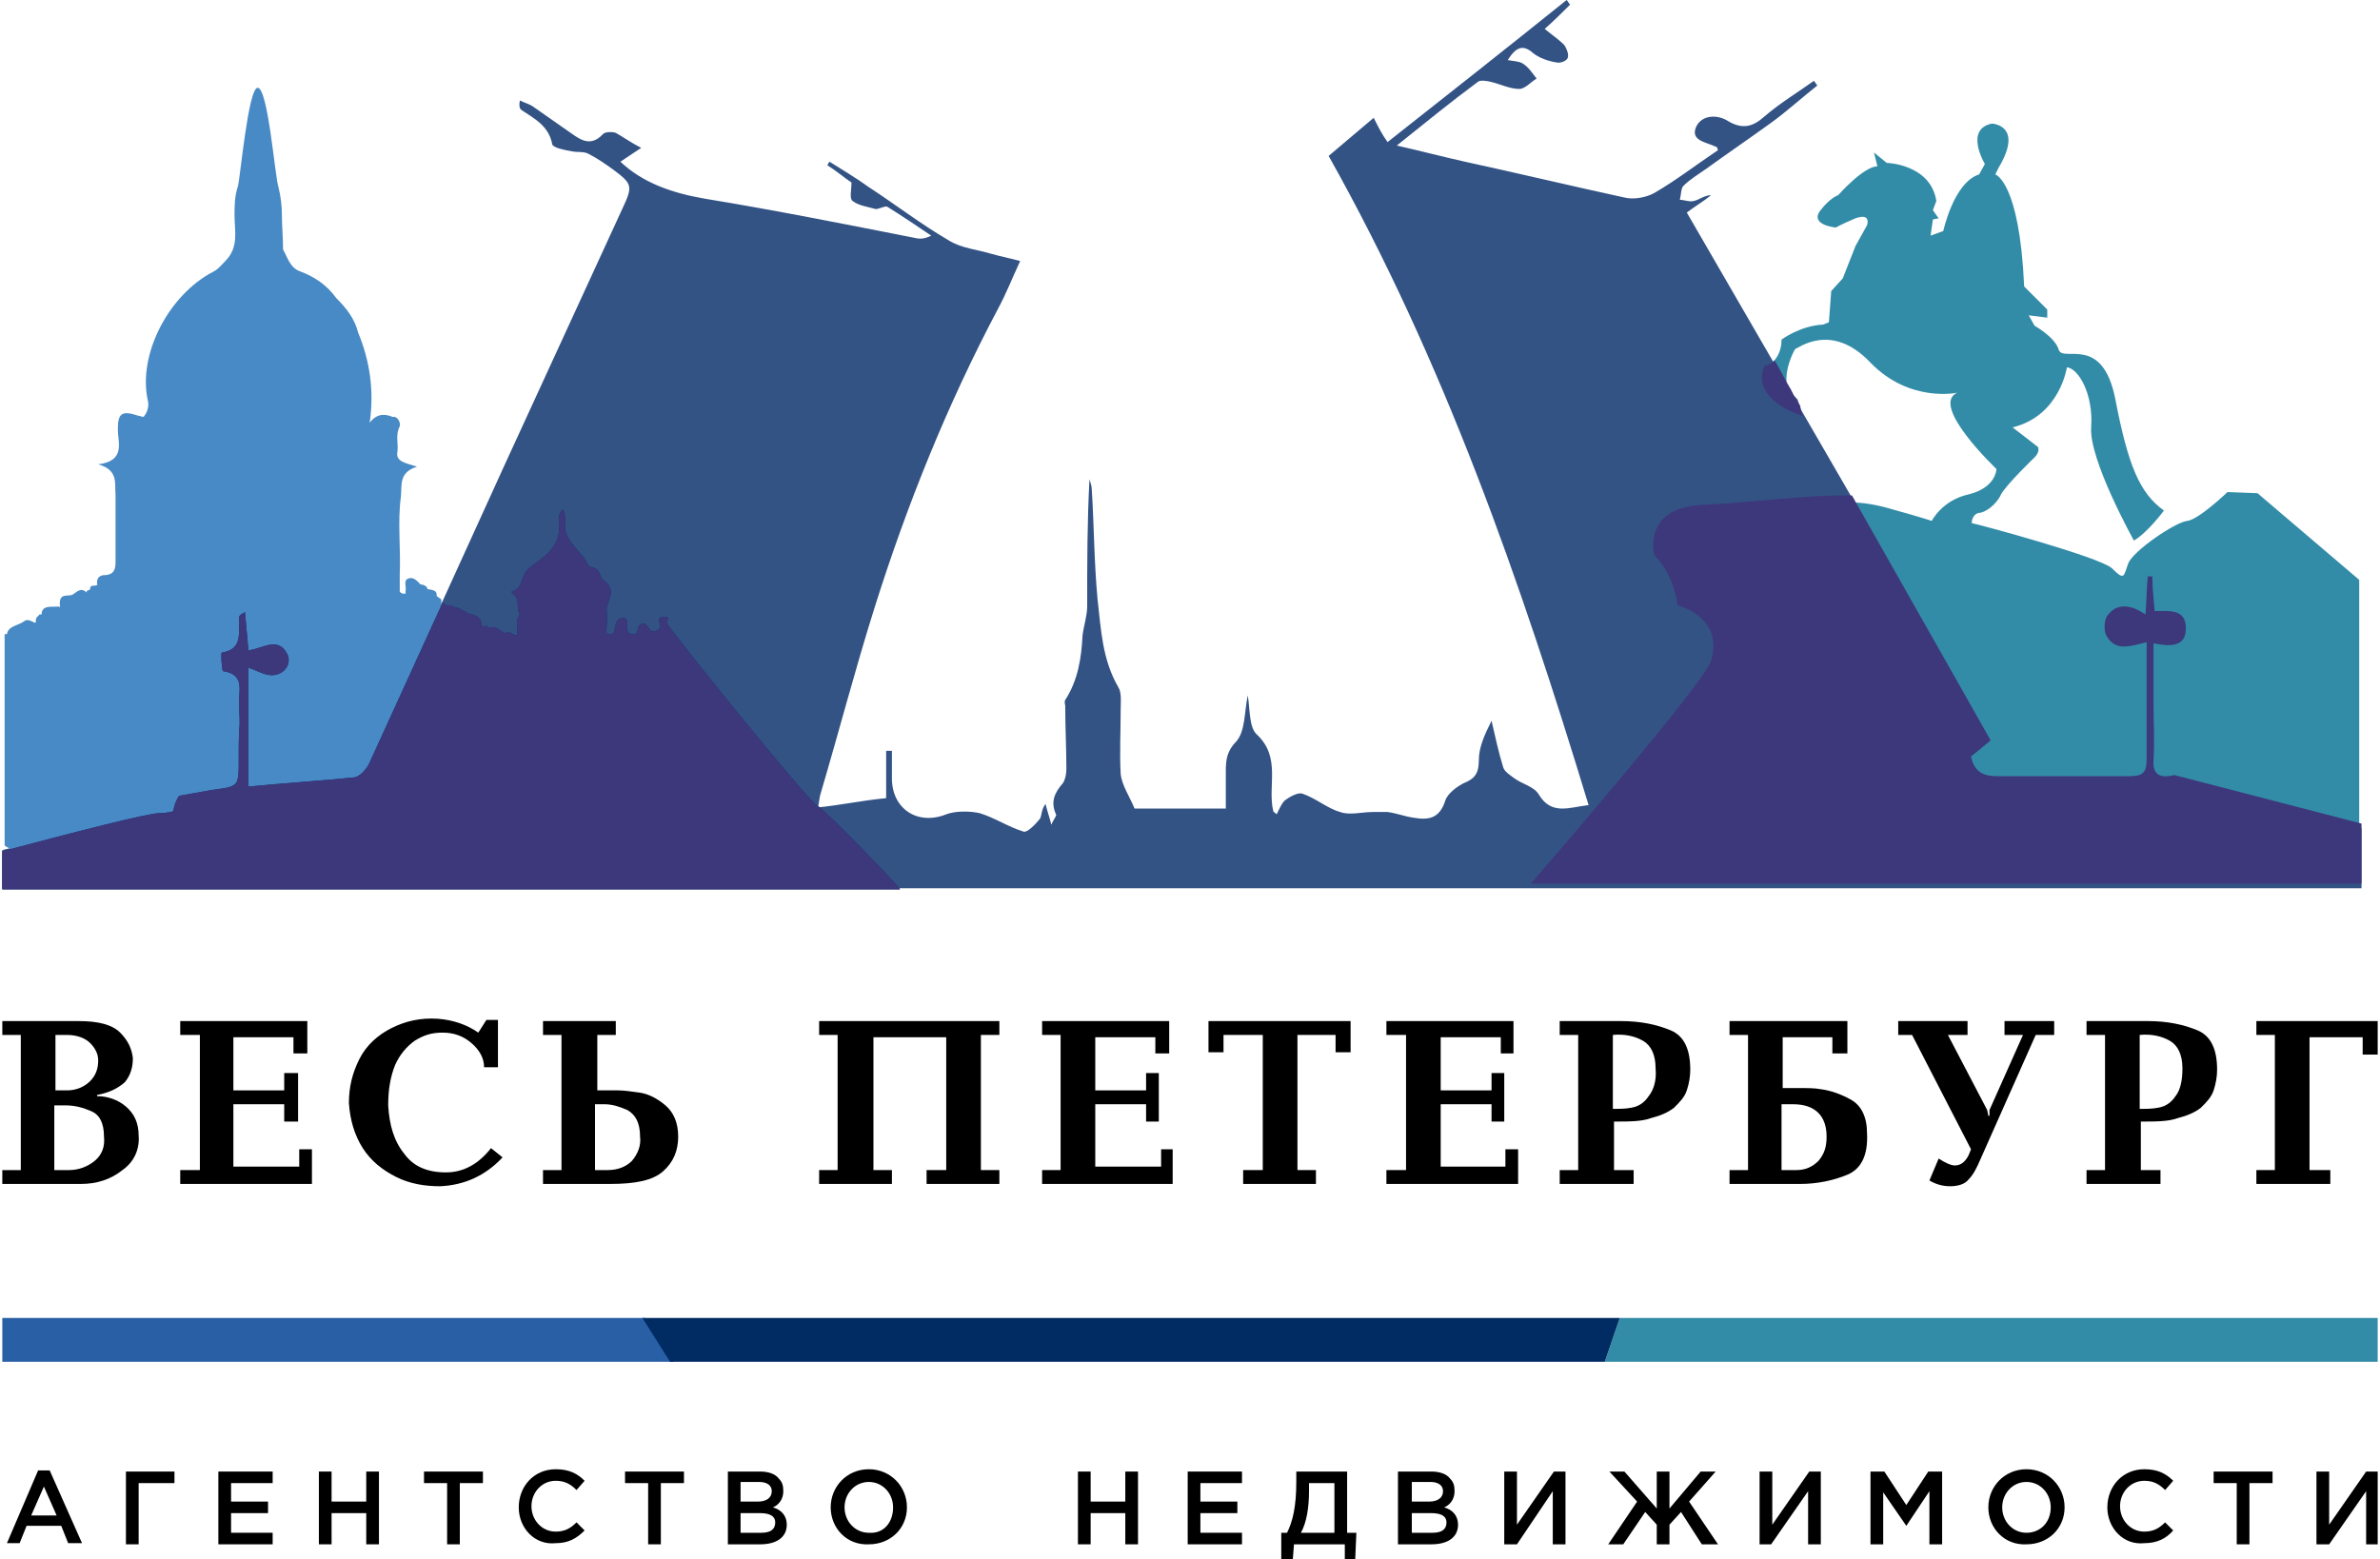<?xml version="1.0" encoding="UTF-8"?> <svg xmlns="http://www.w3.org/2000/svg" width="206" height="135" viewBox="0 0 206 135"> <g fill="none" fill-rule="evenodd"> <path fill="#000" fill-rule="nonzero" d="M4.8,101.3 L6,101.3 C6.8,101.3 7.6,101 8.2,100.5 C8.8,100 9.1,99.3 9,98.4 C9,97.2 8.6,96.5 7.9,96.2 C7.2,95.9 6.5,95.7 5.7,95.7 L4.7,95.7 L4.7,101.3 L4.8,101.3 Z M4.8,94.4 L5.8,94.4 C6.6,94.4 7.3,94.1 7.8,93.6 C8.3,93.1 8.5,92.5 8.5,91.8 C8.5,91.2 8.2,90.7 7.8,90.3 C7.4,89.9 6.7,89.6 5.8,89.6 L4.8,89.6 L4.8,94.4 Z M8.4,94.8 L8.4,94.9 C9.3,94.9 10.2,95.2 10.9,95.8 C11.6,96.4 12,97.2 12,98.3 C12.1,99.5 11.6,100.6 10.6,101.3 C9.6,102.1 8.4,102.5 7,102.5 L0.2,102.5 L0.2,101.3 L1.8,101.3 L1.8,89.6 L0.2,89.6 L0.2,88.4 L6.8,88.4 C8.5,88.4 9.7,88.7 10.4,89.4 C11.1,90.1 11.4,90.8 11.5,91.6 C11.5,92.4 11.3,93.1 10.8,93.7 C10.1,94.3 9.4,94.6 8.4,94.8 Z"></path> <polygon fill="#000" fill-rule="nonzero" points="20.2 89.8 20.2 94.4 24.6 94.4 24.6 92.9 25.8 92.9 25.8 97.1 24.6 97.1 24.6 95.6 20.2 95.6 20.2 101 25.9 101 25.9 99.5 27 99.5 27 102.5 15.6 102.5 15.6 101.3 17.3 101.3 17.3 89.6 15.6 89.6 15.6 88.4 26.6 88.4 26.6 91.2 25.4 91.2 25.4 89.8"></polygon> <path fill="#000" fill-rule="nonzero" d="M43.1 88.4L43.1 92.4 41.9 92.4C41.9 91.6 41.5 90.9 40.8 90.3 40.1 89.7 39.3 89.4 38.3 89.4 37.4 89.4 36.7 89.6 35.9 90.1 35.2 90.6 34.6 91.3 34.2 92.2 33.8 93.2 33.6 94.3 33.6 95.7 33.7 97.4 34.1 98.8 35 99.9 35.8 101 37 101.5 38.6 101.5 40.1 101.5 41.4 100.8 42.5 99.4L43.5 100.2C42 101.8 40.2 102.6 38.1 102.7 36.8 102.7 35.5 102.5 34.3 101.9 33.1 101.3 32.1 100.5 31.4 99.4 30.7 98.3 30.3 97 30.2 95.5 30.2 94.1 30.5 92.9 31.1 91.7 31.7 90.5 32.7 89.6 33.9 89 35.1 88.4 36.4 88.1 37.9 88.2 39.2 88.3 40.4 88.7 41.4 89.4L42.1 88.3 43.1 88.3 43.1 88.4zM51.6 101.3L52.6 101.3C53.5 101.3 54.2 101 54.7 100.5 55.2 99.9 55.5 99.2 55.4 98.4 55.4 97.2 55 96.5 54.3 96.1 53.6 95.8 53 95.6 52.3 95.6L51.5 95.6 51.5 101.3 51.6 101.3zM48.6 101.3L48.6 89.6 47 89.6 47 88.4 53.3 88.4 53.3 89.6 51.7 89.6 51.7 94.4 53.5 94.4C54 94.4 54.7 94.5 55.4 94.6 56.1 94.7 56.9 95.1 57.6 95.7 58.3 96.3 58.7 97.2 58.7 98.4 58.7 99.6 58.3 100.6 57.4 101.4 56.5 102.2 55 102.5 52.8 102.5L47 102.5 47 101.3 48.6 101.3 48.6 101.3z"></path> <polygon fill="#000" fill-rule="nonzero" points="75.6 89.8 75.6 101.3 77.2 101.3 77.2 102.5 75.6 102.5 72.5 102.5 70.9 102.5 70.9 101.3 72.5 101.3 72.5 89.6 70.9 89.6 70.9 88.4 72.5 88.4 75.6 88.4 81.8 88.4 84.9 88.4 86.5 88.4 86.5 89.6 84.9 89.6 84.9 101.3 86.5 101.3 86.5 102.5 84.9 102.5 81.8 102.5 80.2 102.5 80.2 101.3 81.9 101.3 81.9 89.8"></polygon> <polygon fill="#000" fill-rule="nonzero" points="94.8 89.8 94.8 94.4 99.2 94.4 99.2 92.9 100.3 92.9 100.3 97.1 99.2 97.1 99.2 95.6 94.8 95.6 94.8 101 100.5 101 100.5 99.5 101.5 99.5 101.5 102.5 90.2 102.5 90.2 101.3 91.8 101.3 91.8 89.6 90.2 89.6 90.2 88.4 101.2 88.4 101.2 91.2 100 91.2 100 89.8"></polygon> <polygon fill="#000" fill-rule="nonzero" points="110.8 102.5 109.3 102.5 107.6 102.5 107.6 101.3 109.3 101.3 109.3 89.6 105.9 89.6 105.9 91.1 104.6 91.1 104.6 88.4 116.9 88.4 116.9 91.1 115.6 91.1 115.6 89.6 112.3 89.6 112.3 101.3 113.9 101.3 113.9 102.5 112.2 102.5"></polygon> <polygon fill="#000" fill-rule="nonzero" points="124.7 89.8 124.7 94.4 129.1 94.4 129.1 92.9 130.2 92.9 130.2 97.1 129.1 97.1 129.1 95.6 124.7 95.6 124.7 101 130.3 101 130.3 99.5 131.4 99.5 131.4 102.5 120 102.5 120 101.3 121.7 101.3 121.7 89.6 120 89.6 120 88.4 131 88.4 131 91.2 129.9 91.2 129.9 89.8"></polygon> <path fill="#000" fill-rule="nonzero" d="M139.7 96C140.2 96 140.7 96 141.2 95.9 141.8 95.8 142.3 95.5 142.7 94.9 143.1 94.4 143.4 93.6 143.3 92.5 143.3 91.3 142.9 90.5 142.2 90.1 141.5 89.7 140.6 89.5 139.6 89.6L139.6 96 139.7 96zM139.7 97.1L139.7 101.3 141.4 101.3 141.4 102.5 139.7 102.5 136.7 102.5 135 102.5 135 101.3 136.6 101.3 136.6 89.6 135 89.6 135 88.4 136.6 88.4 140.3 88.4C142 88.4 143.4 88.7 144.6 89.2 145.8 89.7 146.3 90.9 146.3 92.6 146.3 93.2 146.2 93.8 146 94.4 145.8 95 145.4 95.4 144.9 95.9 144.4 96.3 143.7 96.6 142.9 96.8 142.1 97.1 141 97.1 139.7 97.1zM154.3 101.3L155.5 101.3C156.3 101.3 156.9 101 157.4 100.5 157.9 99.9 158.1 99.3 158.1 98.4 158.1 96.6 157.1 95.6 155.2 95.6L154.2 95.6 154.2 101.3 154.3 101.3zM159.9 88.4L159.9 91.2 158.6 91.2 158.6 89.8 154.3 89.8 154.3 94.2 155.7 94.2C156.5 94.2 157.1 94.2 157.6 94.3 158.4 94.4 159.3 94.7 160.2 95.2 161.1 95.7 161.6 96.7 161.6 98.1 161.7 100 161.1 101.2 159.9 101.7 158.7 102.2 157.3 102.5 155.8 102.5L149.7 102.5 149.7 101.3 151.3 101.3 151.3 89.6 149.7 89.6 149.7 88.4 159.9 88.4 159.9 88.4zM172.2 96.1L175.1 89.6 173.5 89.6 173.5 88.4 177.8 88.4 177.8 89.6 176.2 89.6 171.4 100.4C171.1 101.1 170.8 101.7 170.4 102.1 170.1 102.5 169.5 102.7 168.8 102.7 168.1 102.7 167.5 102.5 167 102.2L167.8 100.3C168.4 100.7 168.9 100.9 169.2 100.9 169.7 100.9 170.1 100.6 170.4 100L170.6 99.5 165.5 89.6 164.3 89.6 164.3 88.4 170.3 88.4 170.3 89.6 168.6 89.6 172 96.1 172.1 96.6 172.2 96.6 172.2 96.1zM185.3 96C185.8 96 186.3 96 186.8 95.9 187.4 95.8 187.9 95.5 188.3 94.9 188.7 94.4 188.9 93.6 188.9 92.5 188.9 91.3 188.5 90.5 187.8 90.1 187.1 89.7 186.2 89.5 185.2 89.6L185.2 96 185.3 96zM185.3 97.1L185.3 101.3 187 101.3 187 102.5 185.3 102.5 182.2 102.5 180.6 102.5 180.6 101.3 182.2 101.3 182.2 89.6 180.6 89.6 180.6 88.4 182.2 88.4 185.9 88.4C187.6 88.4 189 88.7 190.2 89.2 191.4 89.7 191.9 90.9 191.9 92.6 191.9 93.2 191.8 93.8 191.6 94.4 191.4 95 191 95.4 190.5 95.9 190 96.3 189.3 96.6 188.5 96.8 187.7 97.1 186.6 97.1 185.3 97.1z"></path> <polygon fill="#000" fill-rule="nonzero" points="199.9 89.8 199.9 101.3 201.7 101.3 201.7 102.5 195.3 102.5 195.3 101.3 196.9 101.3 196.9 89.6 195.3 89.6 195.3 88.4 205.8 88.4 205.8 91.3 204.5 91.3 204.5 89.8"></polygon> <path fill="#000" fill-rule="nonzero" d="M4.9,131.2 L3.8,128.7 L2.7,131.2 L4.9,131.2 Z M3.3,127.3 L4.3,127.3 L7.1,133.6 L5.9,133.6 L5.3,132.1 L2.3,132.1 L1.7,133.6 L0.6,133.6 L3.3,127.3 Z"></path> <polygon fill="#000" fill-rule="nonzero" points="10.9 127.4 15.1 127.4 15.1 128.4 12 128.4 12 133.7 10.9 133.7"></polygon> <polygon fill="#000" fill-rule="nonzero" points="18.9 127.4 23.6 127.4 23.6 128.4 20 128.4 20 130 23.2 130 23.2 131 20 131 20 132.7 23.6 132.7 23.6 133.7 18.9 133.7"></polygon> <polygon fill="#000" fill-rule="nonzero" points="27.6 127.4 28.7 127.4 28.7 130 31.7 130 31.7 127.4 32.8 127.4 32.8 133.7 31.7 133.7 31.7 131 28.7 131 28.7 133.7 27.6 133.7"></polygon> <polygon fill="#000" fill-rule="nonzero" points="38.7 128.4 36.7 128.4 36.7 127.4 41.8 127.4 41.8 128.4 39.8 128.4 39.8 133.7 38.7 133.7"></polygon> <path fill="#000" fill-rule="nonzero" d="M44.9,130.5 C44.9,128.7 46.2,127.2 48.1,127.2 C49.3,127.2 50,127.6 50.6,128.2 L49.9,129 C49.4,128.5 48.9,128.2 48.1,128.2 C46.9,128.2 46,129.2 46,130.4 C46,131.6 46.9,132.6 48.1,132.6 C48.9,132.6 49.4,132.3 49.9,131.8 L50.6,132.5 C49.9,133.2 49.2,133.6 48.1,133.6 C46.3,133.8 44.9,132.3 44.9,130.5 Z"></path> <polygon fill="#000" fill-rule="nonzero" points="56.1 128.4 54.1 128.4 54.1 127.4 59.2 127.4 59.2 128.4 57.2 128.4 57.2 133.7 56.1 133.7"></polygon> <path fill="#000" fill-rule="nonzero" d="M65.9 132.7C66.7 132.7 67.1 132.4 67.1 131.8 67.1 131.3 66.7 131 65.8 131L64.1 131 64.1 132.7 65.9 132.7 65.9 132.7zM65.6 130C66.3 130 66.8 129.7 66.8 129.1 66.8 128.6 66.4 128.3 65.7 128.3L64.1 128.3 64.1 130 65.6 130 65.6 130zM63 127.4L65.8 127.4C66.5 127.4 67.1 127.6 67.4 128 67.7 128.3 67.8 128.6 67.8 129.1 67.8 129.8 67.4 130.3 66.9 130.5 67.6 130.7 68.1 131.2 68.1 132 68.1 133.1 67.2 133.7 65.8 133.7L63 133.7 63 127.4zM77.3 130.5C77.3 129.3 76.4 128.3 75.2 128.3 74 128.3 73.1 129.3 73.1 130.5 73.1 131.7 74 132.7 75.2 132.7 76.5 132.8 77.3 131.8 77.3 130.5zM71.9 130.5C71.9 128.7 73.3 127.2 75.2 127.2 77.1 127.2 78.5 128.7 78.5 130.5 78.5 132.3 77.1 133.7 75.2 133.7 73.3 133.8 71.9 132.3 71.9 130.5z"></path> <polygon fill="#000" fill-rule="nonzero" points="93.3 127.4 94.4 127.4 94.4 130 97.4 130 97.4 127.4 98.5 127.4 98.5 133.7 97.4 133.7 97.4 131 94.4 131 94.4 133.7 93.3 133.7"></polygon> <polygon fill="#000" fill-rule="nonzero" points="102.8 127.4 107.5 127.4 107.5 128.4 103.9 128.4 103.9 130 107.1 130 107.1 131 103.9 131 103.9 132.7 107.5 132.7 107.5 133.7 102.8 133.7"></polygon> <path fill="#000" fill-rule="nonzero" d="M115.5 132.7L115.5 128.4 113.3 128.4 113.3 129.1C113.3 130.5 113.1 131.8 112.6 132.7L115.5 132.7 115.5 132.7zM110.8 132.7L111.4 132.7C111.9 131.7 112.2 130.4 112.2 128.3L112.2 127.4 116.6 127.4 116.6 132.7 117.4 132.7 117.3 135 116.4 135 116.4 133.7 112 133.7 111.9 135 110.9 135 110.9 132.7 110.8 132.7zM124 132.7C124.8 132.7 125.2 132.4 125.2 131.8 125.2 131.3 124.8 131 123.9 131L122.2 131 122.2 132.7 124 132.7 124 132.7zM123.7 130C124.4 130 124.9 129.7 124.9 129.1 124.9 128.6 124.5 128.3 123.8 128.3L122.2 128.3 122.2 130 123.7 130 123.7 130zM121.1 127.4L123.9 127.4C124.6 127.4 125.2 127.6 125.5 128 125.8 128.3 125.9 128.6 125.9 129.1 125.9 129.8 125.5 130.3 125 130.5 125.7 130.7 126.2 131.2 126.2 132 126.2 133.1 125.3 133.7 123.9 133.7L121 133.7 121 127.4 121.1 127.4z"></path> <polygon fill="#000" fill-rule="nonzero" points="130.2 127.4 131.3 127.4 131.3 132 134.5 127.4 135.5 127.4 135.5 133.7 134.4 133.7 134.4 129.1 131.3 133.7 130.2 133.7"></polygon> <polygon fill="#000" fill-rule="nonzero" points="143.4 133.7 143.4 132 142.4 130.9 140.5 133.7 139.2 133.7 141.7 130 139.3 127.4 140.6 127.4 143.4 130.6 143.4 127.4 144.5 127.4 144.5 130.6 147.2 127.4 148.5 127.4 146.2 130 148.7 133.7 147.3 133.7 145.5 130.9 144.5 132 144.5 133.7"></polygon> <polygon fill="#000" fill-rule="nonzero" points="152.3 127.4 153.4 127.4 153.4 132 156.6 127.4 157.6 127.4 157.6 133.7 156.5 133.7 156.5 129.1 153.3 133.7 152.3 133.7"></polygon> <polygon fill="#000" fill-rule="nonzero" points="161.9 127.4 163.1 127.4 165 130.3 166.9 127.4 168.1 127.4 168.1 133.7 167 133.7 167 129.1 165 132.1 165 132.1 163 129.2 163 133.7 161.9 133.7"></polygon> <path fill="#000" fill-rule="nonzero" d="M177.5 130.5C177.5 129.3 176.6 128.3 175.4 128.3 174.2 128.3 173.3 129.3 173.3 130.5 173.3 131.7 174.2 132.7 175.4 132.7 176.6 132.7 177.5 131.8 177.5 130.5zM172.1 130.5C172.1 128.7 173.5 127.2 175.4 127.2 177.3 127.2 178.7 128.7 178.7 130.5 178.7 132.3 177.3 133.7 175.4 133.7 173.5 133.8 172.1 132.3 172.1 130.5zM182.4 130.5C182.4 128.7 183.7 127.2 185.6 127.2 186.8 127.2 187.5 127.6 188.1 128.2L187.4 129C186.9 128.5 186.4 128.2 185.6 128.2 184.4 128.2 183.5 129.2 183.5 130.4 183.5 131.6 184.4 132.6 185.6 132.6 186.4 132.6 186.9 132.3 187.4 131.8L188.1 132.5C187.5 133.2 186.7 133.6 185.6 133.6 183.8 133.8 182.4 132.3 182.4 130.5z"></path> <polygon fill="#000" fill-rule="nonzero" points="193.6 128.4 191.6 128.4 191.6 127.4 196.7 127.4 196.7 128.4 194.7 128.4 194.7 133.7 193.6 133.7"></polygon> <polygon fill="#000" fill-rule="nonzero" points="200.5 127.4 201.6 127.4 201.6 132 204.8 127.4 205.8 127.4 205.8 133.7 204.8 133.7 204.8 129.1 201.6 133.7 200.5 133.7"></polygon> <polygon fill="#295FA5" fill-rule="nonzero" points="55.8 114.1 .2 114.1 .2 117.9 58.3 117.9"></polygon> <polygon fill="#338CA7" fill-rule="nonzero" points="138.9 117.9 205.8 117.9 205.8 114.1 140.2 114.1"></polygon> <polygon fill="#002C63" fill-rule="nonzero" points="140.2 114.1 55.6 114.1 58 117.9 138.9 117.9"></polygon> <path d="M0.2,73.5 L0.2,77.3"></path> <path fill="#022C66" fill-rule="nonzero" d="M154.9,33.6 C155,33.9 155.1,34.1 155.3,34.3 C155.2,34.1 155,33.8 154.9,33.6 Z"></path> <path fill="#335385" fill-rule="nonzero" d="M160.3,43.1 L160.3,43.1 L172.3,64.3 C171.7,64.8 171.2,65.2 170.6,65.7 C170.8,67 171.6,67.4 172.9,67.4 C176.7,67.3 180.4,67.3 184.2,67.4 C185.3,67.4 185.8,67.1 185.8,65.9 C185.7,62.6 185.8,59.3 185.8,55.8 C184.4,56.1 183.1,56.7 182.3,55.2 C182.1,54.7 182.1,53.9 182.4,53.5 C183.2,52.4 184.4,52.4 185.7,53.4 C185.8,52.1 185.8,51.1 185.9,50.1 C186,50.1 186.2,50.1 186.3,50.1 C186.4,51.1 186.5,52.1 186.5,53.1 C187.7,53.1 189.2,52.8 189.2,54.6 C189.2,56.2 187.9,56.2 186.4,55.9 C186.4,57.8 186.4,59.5 186.4,61.3 C186.4,62.9 186.5,64.4 186.4,66 C186.3,67.2 187,67.5 188.2,67.5 L204.4,71.7 L204.4,76.9 L132.5,76.9 L132.5,76.9 L132.5,76.9 L77.9,76.9 L77.9,76.9 L0.2,76.9 L0.2,73.6 C6.6,71.9 12.8,70.3 13.8,70.3 C14.2,70.3 15,70.2 15,70.1 C15.1,69.5 15.2,69.1 15.5,68.8 L18.3,68.3 C21.3,67.9 20.5,68.1 20.7,63.1 C20.7,62.4 20.7,61.7 20.7,61 C20.6,59.9 21.2,58.3 19.3,58 C19.2,58 19.2,56.5 19.2,56.4 C21.1,56 20.6,54.5 20.7,53.4 C20.7,53.3 20.8,53.1 21.2,52.9 C21.3,53.9 21.4,55 21.5,56.2 C22.7,56.1 24.1,54.9 24.9,56.6 C25.3,57.6 24.3,58.6 23.1,58.3 C22.6,58.2 22.1,57.9 21.5,57.7 L21.5,68 C24.6,67.7 27.6,67.5 30.7,67.2 C31.2,67.2 31.7,66.5 32,65.9 C35.9,57.3 39.8,48.8 43.7,40.2 C47.1,32.8 50.5,25.4 53.9,18 C54.8,16.1 54.7,15.9 53.1,14.7 C52.4,14.2 51.7,13.7 50.9,13.3 C50.5,13.1 50,13.2 49.5,13.1 C48.9,13 47.9,12.8 47.8,12.5 C47.5,10.9 46.3,10.3 45.1,9.5 C45,9.4 44.9,9.2 45,8.7 C45.4,8.9 45.8,9 46.1,9.2 C47.1,9.9 48.1,10.6 49.1,11.3 C50,11.9 51,12.9 52.2,11.6 C52.4,11.4 53,11.4 53.3,11.5 C54,11.9 54.7,12.4 55.5,12.8 L53.7,14 C55.6,15.8 58.1,16.7 61,17.2 C67.1,18.2 73.1,19.4 79.2,20.6 C79.6,20.7 80,20.7 80.6,20.4 C79.4,19.6 78.1,18.7 76.8,17.9 C76.6,17.8 76.1,18.1 75.8,18.1 C75.1,17.9 74.3,17.8 73.8,17.4 C73.5,17.2 73.7,16.5 73.7,15.8 C73.1,15.4 72.4,14.8 71.6,14.3 C71.7,14.2 71.7,14.1 71.8,14 C72.9,14.7 74.1,15.4 75.2,16.2 C77.5,17.7 79.7,19.4 82.1,20.8 C83.2,21.5 84.6,21.6 85.9,22 C86.6,22.2 87.2,22.3 88.3,22.6 C87.6,24.1 87.1,25.4 86.4,26.7 C82,35 78.5,43.7 75.7,52.6 C74,58 72.6,63.4 71,68.8 C70.9,69.2 70.9,69.5 70.8,69.9 C72.8,69.7 74.6,69.3 76.7,69.1 C76.7,67.9 76.7,66.5 76.7,65 L77.2,65 C77.2,66.5 77.2,66.6 77.2,67.4 C77.2,70 79.4,71.5 81.9,70.5 C82.7,70.2 83.9,70.2 84.8,70.4 C86.1,70.8 87.3,71.6 88.6,72 C88.9,72.1 89.6,71.4 90,70.9 C90.2,70.6 90.1,70.1 90.5,69.6 C90.6,70.1 90.8,70.6 91,71.4 C91.2,70.9 91.5,70.6 91.4,70.5 C90.9,69.4 91.3,68.6 92,67.8 C92.2,67.5 92.3,67 92.3,66.6 C92.3,64.8 92.2,62.9 92.2,61.1 C92.2,61 92.1,60.8 92.2,60.6 C93.3,58.9 93.6,57 93.7,55 C93.8,54.2 94.1,53.3 94.1,52.5 C94.1,48.8 94.1,45.2 94.3,41.5 C94.4,41.8 94.5,42.1 94.5,42.4 C94.7,45.6 94.7,48.7 95,51.9 C95.3,54.5 95.4,57.1 96.8,59.5 C97.1,60 97,60.8 97,61.4 C97,63.3 96.9,65.2 97,67 C97.1,68 97.8,69 98.2,70 L106.1,70 C106.1,68.8 106.1,67.7 106.1,66.7 C106.1,65.8 106.2,65 107,64.2 C107.8,63.3 107.7,61.6 108,60.2 C108.2,61.4 108.1,63 108.8,63.6 C110.9,65.6 109.7,68 110.2,70.2 C110.2,70.3 110.3,70.3 110.5,70.5 C110.7,70.1 110.9,69.6 111.2,69.3 C111.6,69 112.3,68.6 112.7,68.7 C113.9,69.1 114.9,70 116,70.3 C116.8,70.6 117.9,70.3 118.8,70.3 C119.2,70.3 119.7,70.3 120.1,70.3 C120.9,70.4 121.6,70.7 122.4,70.8 C123.6,71 124.6,70.9 125.1,69.3 C125.3,68.7 126.1,68.1 126.7,67.8 C127.7,67.4 128,66.9 128,65.8 C128,64.7 128.5,63.6 129.1,62.4 C129.4,63.7 129.7,65.1 130.1,66.4 C130.2,66.8 130.7,67.1 131.1,67.4 C131.8,67.9 132.8,68.1 133.2,68.8 C134.3,70.6 135.8,69.9 137.5,69.7 C131.6,50.3 125,31.3 115,13.5 C116.3,12.4 117.6,11.3 118.9,10.2 C119.3,11 119.6,11.6 120.1,12.3 C125.3,8.2 130.5,4.1 135.6,0 C135.7,0.1 135.8,0.3 135.9,0.4 C135.2,1.1 134.5,1.8 133.7,2.5 C134.3,3 134.9,3.4 135.4,3.9 C135.6,4.2 135.8,4.7 135.7,5 C135.6,5.3 135,5.5 134.7,5.4 C134,5.3 133.2,5 132.7,4.6 C131.8,3.8 131.2,4.1 130.5,5.2 C131,5.3 131.5,5.3 131.8,5.5 C132.3,5.8 132.6,6.3 133,6.8 C132.5,7.1 132,7.7 131.5,7.7 C130.7,7.7 129.9,7.3 129.1,7.1 C128.7,7 128.1,6.9 127.9,7.1 C125.6,8.8 123.4,10.6 120.9,12.6 C123.1,13.1 125,13.6 126.8,14 C131.4,15 136,16.1 140.6,17.1 C141.4,17.3 142.5,17.1 143.2,16.7 C145.1,15.6 146.9,14.2 148.7,13 C148.6,12.7 148.6,12.7 148.5,12.7 C147.7,12.3 146.3,12.2 146.8,11 C147.3,9.9 148.7,9.9 149.6,10.5 C150.8,11.2 151.7,11 152.7,10.1 C154.1,8.9 155.6,8 157,7 C157.1,7.1 157.2,7.3 157.3,7.4 C155.9,8.5 154.6,9.7 153.2,10.7 C151.4,12 149.5,13.3 147.7,14.6 C147,15.1 146.3,15.5 145.7,16.1 C145.5,16.3 145.5,16.9 145.4,17.3 C145.8,17.3 146.2,17.5 146.6,17.4 C147.1,17.3 147.5,16.9 148.1,16.9 C147.5,17.4 146.8,17.8 146,18.4 L160.3,43.1 Z"></path> <path fill="#338CA7" fill-rule="nonzero" d="M195.4,42.7 L192.8,42.6 C192.8,42.6 190.3,45 189.3,45.1 C188.3,45.2 184.6,47.7 184.2,48.8 C183.8,49.9 183.9,50.3 182.8,49.2 C181.7,48.2 170.9,45.3 170.7,45.3 C170.6,45.3 170.7,44.5 171.3,44.4 C171.8,44.4 172.8,43.7 173.2,42.8 C173.7,41.9 176.1,39.6 176.1,39.6 C176.6,39.1 176.4,38.7 176.4,38.7 L174.2,37 C178.3,36 178.9,31.8 178.9,31.8 C179.9,31.9 181.2,34.1 181,37 C180.8,39.8 184.7,46.8 184.7,46.8 C185.9,46.1 187.3,44.2 187.3,44.2 C185.2,42.7 184.2,40.3 183.1,34.6 C182,28.9 178.6,31.4 178.2,30.3 C177.9,29.2 176.1,28.2 176.1,28.2 L175.6,27.3 L177.2,27.5 L177.2,26.8 L175.2,24.8 C174.8,15.7 172.7,15.1 172.7,15.1 L173,14.5 C175.2,10.8 172.4,10.7 172.4,10.7 C170,11.2 171.8,14.2 171.8,14.2 L171.3,15.1 C169.1,15.8 168.2,20 168.2,20 L167.1,20.4 L167.3,19 L167.8,18.9 L167.3,18.2 L167.6,17.4 C167.1,14.2 163.3,14.1 163.3,14.1 L162.2,13.2 L162.5,14.4 C161.3,14.4 159.1,16.9 159.1,16.9 C159.1,16.9 158.4,17.1 157.5,18.3 C156.7,19.5 158.9,19.7 158.9,19.7 C158.9,19.7 159.2,19.5 160.6,18.9 C162,18.4 161.6,19.5 161.6,19.5 L160.6,21.3 L159.5,24.1 L158.5,25.2 L158.3,27.9 L157.8,28.1 C155.8,28.2 154.2,29.4 154.2,29.4 C154.2,30.4 153.8,31 153.4,31.4 C153.9,32.2 154.3,33.1 154.8,33.9 C154.2,32.3 155.3,30.3 155.4,30.2 C155.6,30.2 158.5,27.8 161.9,31.4 C165.3,34.9 169.4,34 169.4,34 C167,35.1 172.8,40.6 172.8,40.6 C172.8,40.6 172.8,42.2 170.4,42.8 C168.1,43.3 167.2,45.1 167.2,45.1 C167.2,45.1 166.7,44.9 163.1,43.9 C162.3,43.7 161.3,43.5 160.2,43.5 C164.2,88.8 164.2,68.6 204.2,71.9 L204.2,50.2 L195.4,42.7 Z"></path> <path fill="#1E717F" fill-rule="nonzero" d="M155.3,34.3 C155.4,34.5 155.6,34.8 155.7,35 L155.6,34.6 C155.5,34.5 155.4,34.4 155.3,34.3 Z"></path> <path fill="#3D387C" fill-rule="nonzero" d="M156 36L155.8 35.1C155.7 34.9 155.5 34.6 155.4 34.4 155.2 34.2 155.1 33.9 155 33.7 154.5 32.9 154.1 32 153.6 31.2 153.2 31.6 152.7 31.7 152.7 31.7 151.5 34.7 156 36 156 36zM186.4 65.8C186.5 64.3 186.4 62.7 186.4 61.1 186.4 59.4 186.4 57.6 186.4 55.7 187.9 56 189.2 56 189.2 54.4 189.2 52.7 187.8 52.9 186.5 52.9 186.4 51.8 186.3 50.9 186.3 49.9 186.2 49.9 186 49.9 185.9 49.9 185.8 50.9 185.8 51.9 185.7 53.2 184.4 52.3 183.2 52.2 182.4 53.3 182.1 53.7 182.1 54.6 182.3 55 183.1 56.5 184.5 55.9 185.8 55.6 185.8 59 185.8 62.4 185.8 65.7 185.8 67 185.4 67.2 184.2 67.2 180.4 67.2 176.7 67.2 172.9 67.2 171.6 67.2 170.9 66.8 170.6 65.5 171.1 65.1 171.7 64.6 172.3 64.1 168.3 57 164.3 50 160.3 42.9 156.6 42.8 151.7 43.5 147.5 43.7 142 43.9 143.2 48.1 143.2 48.1 144.9 49.7 145.2 52.4 145.2 52.4 148 53.3 148.7 55.2 148.1 57.2 147.5 59.2 132.5 76.5 132.5 76.5L204.4 76.5 204.4 71.3 188.2 67.1C187 67.4 186.3 67.1 186.4 65.8z"></path> <path fill="#488AC5" fill-rule="nonzero" d="M38.2,51.9 C38.1,51.8 37.9,51.7 37.8,51.6 C37.8,51.2 37.7,51.1 37,51 L37,51 C37,50.8 36.7,50.6 36.4,50.6 C36.1,50.3 35.8,49.9 35.3,50.1 C34.9,50.3 35.2,50.8 35.1,51.2 C35.1,51.3 35.1,51.4 35.1,51.4 C34.9,51.4 34.7,51.4 34.6,51.2 C34.6,50.7 34.6,50.3 34.6,49.8 C34.7,47.5 34.4,45.2 34.7,43 C34.8,42 34.5,40.9 36.1,40.4 C35.2,40.1 34.2,40 34.4,39.1 C34.5,38.4 34.2,37.7 34.6,36.9 C34.7,36.6 34.4,36 34,36.1 L34,36.1 L34,36.1 C33.3,35.8 32.6,35.8 32,36.6 C32.4,33.8 32,31.2 31,28.8 C30.7,27.6 30,26.7 29.1,25.8 C28.3,24.7 27.3,24 26,23.5 C25.1,23.2 24.9,22.3 24.5,21.6 C24.5,20.6 24.4,19.6 24.4,18.6 C24.4,17.8 24.3,17 24.1,16.2 C23.8,15.3 23.2,7.6 22.3,7.6 C21.5,7.6 20.8,15.3 20.6,16.1 C20.3,17 20.3,17.8 20.3,18.7 C20.3,20 20.7,21.4 19.5,22.6 C19.2,22.9 18.9,23.3 18.5,23.5 C14.6,25.5 11.9,30.7 12.8,34.7 C12.9,35.1 12.8,35.6 12.5,36 C12.4,36.2 12.2,36 12,36 C10.5,35.5 10.2,35.8 10.2,37.2 C10.2,38.3 10.9,39.9 8.5,40.2 C10.3,40.7 9.9,41.9 10,42.8 C10,44.8 10,46.8 10,48.7 C10,49.5 9.7,49.8 8.9,49.8 C8.5,49.9 8.4,50.1 8.4,50.5 L8.4,50.5 C8.4,50.6 8.4,50.6 8.5,50.6 L8.5,50.6 C8.4,50.6 8.4,50.7 8.2,50.7 C8,50.7 7.8,50.7 7.8,51 L7.8,51 C7.8,51.1 7.5,51.1 7.5,51.2 L7.5,51.3 C7.1,50.9 6.8,51.1 6.4,51.4 C6,51.8 5,51.1 5.2,52.6 L5.2,52.6 C5.2,52.6 5.1,52.5 5.1,52.5 C4.6,52.6 3.6,52.3 3.6,53.2 C3.6,53.2 3.4,53.2 3.4,53.2 L3.4,53.2 C3.4,53.3 3.1,53.4 3.1,53.7 C3.1,53.8 3.1,53.8 3.1,53.9 C3,53.9 2.9,53.9 2.8,53.8 C2.7,53.8 2.6,53.7 2.5,53.7 C2.2,53.6 2,53.9 1.7,54 C1.3,54.2 0.7,54.3 0.6,54.9 C0.5,54.9 0.4,54.9 0.4,54.9 L0.4,73.2 C3,75.4 39,79.6 38.2,51.9 Z"></path> <path fill="#022C66" fill-rule="nonzero" d="M70.8,69.8 C70.2,69.7 57.7,54.2 57.7,53.9 C57.8,53.6 58,53.4 57.5,53.4 C57,53.4 57,53.6 57.1,54 C57.2,54.3 57.1,54.5 56.8,54.6 C56.4,54.8 56.3,54.5 56.1,54.3 C55.9,54 55.6,53.8 55.3,54.2 C55.1,54.5 55.3,55 54.7,54.9 C54.1,54.8 54.3,54.2 54.3,53.9 C54.3,53.7 54.2,53.5 53.9,53.5 C53.7,53.5 53.5,53.6 53.4,53.8 C53.3,54 53.2,54.3 53.2,54.5 C53.2,54.7 53.1,54.9 52.8,54.9 C52.5,54.9 52.4,54.7 52.5,54.5 C52.5,54 52.6,53.4 52.5,52.9 C52.5,52 53.5,51.1 52.2,50.2 C51.9,50 52,49.2 51.2,49.1 C51.1,49.1 51,49 50.9,48.9 C50.4,47.7 48.9,47 48.9,45.5 C48.9,45.1 49,44.6 48.7,44.1 C48.2,44.6 48.4,45.2 48.4,45.7 L48.4,45.7 C48.4,47.4 47,48.3 45.9,49.1 C45,49.7 45.4,50.9 44.3,51.2 C44.3,51.3 44.3,51.4 44.4,51.4 C45.1,51.9 44.6,52.6 45,53.2 C44.6,53.6 44.8,54.6 44.8,55 C44.8,55.4 44.7,55.8 44.3,55.8 L45.2,55.8 L45.2,55 C43.7,55 44.6,55 44.5,55 C44.4,54.8 44,54.7 43.7,54.8 C43.3,54.7 43,54.2 42.5,54.3 C42.4,54.3 42.2,54.3 42.2,54.3 L42.2,54.3 C42.2,54.1 42,54.2 41.8,54.3 C41.8,54.2 41.7,54.2 41.7,54.1 C41.6,53.3 41,53.2 40.4,53.1 C40.4,53.1 40.4,53 40.4,53 L40.4,53 C40.2,53 39.8,52.6 39.4,52.6 C39.3,52.5 39.1,52.5 38.9,52.4 C38.8,52.4 38.7,52.4 38.6,52.4 C38.5,52.3 38.4,52.2 38.3,52.2 C38.3,52.2 38.3,52.2 38.3,52.2 C36.2,56.8 34.1,61.4 32,66 C31.8,66.5 31.2,67.2 30.7,67.3 C27.7,67.6 24.6,67.8 21.5,68.1 L21.5,57.8 C22.1,58 22.6,58.3 23.1,58.4 C24.3,58.7 25.3,57.7 24.9,56.7 C24.1,55 22.7,56.2 21.5,56.3 C21.4,55.1 21.3,54.1 21.2,53 C20.8,53.2 20.7,53.3 20.7,53.5 C20.6,54.7 21.1,56.2 19.2,56.5 C19.1,56.5 19.2,58 19.3,58.1 C21.3,58.4 20.6,59.9 20.7,61.1 C20.7,61.8 20.8,62.5 20.7,63.2 C20.5,68.2 21.3,68 18.3,68.4 L15.5,68.9 C15.3,69.2 15.1,69.6 15,70.2 C15,70.3 14.2,70.4 13.8,70.4 C12.8,70.4 6.6,72 0.2,73.7 L0.2,77 L77.9,77 C77.9,76.8 71.2,69.9 70.8,69.8 Z"></path> <path fill="#3D387C" fill-rule="nonzero" d="M70.8,69.8 C70.2,69.7 57.7,54.2 57.7,53.9 C57.8,53.6 58,53.4 57.5,53.4 C57,53.4 57,53.6 57.1,54 C57.2,54.3 57.1,54.5 56.8,54.6 C56.4,54.8 56.3,54.5 56.1,54.3 C55.9,54 55.6,53.8 55.3,54.2 C55.1,54.5 55.3,55 54.7,54.9 C54.1,54.8 54.3,54.2 54.3,53.9 C54.3,53.7 54.2,53.5 53.9,53.5 C53.7,53.5 53.5,53.6 53.4,53.8 C53.3,54 53.2,54.3 53.2,54.5 C53.2,54.7 53.1,54.9 52.8,54.9 C52.5,54.9 52.4,54.7 52.5,54.5 C52.5,54 52.6,53.4 52.5,52.9 C52.5,52 53.5,51.1 52.2,50.2 C51.9,50 52,49.2 51.2,49.1 C51.1,49.1 51,49 50.9,48.9 C50.4,47.7 48.9,47 48.9,45.5 C48.9,45.1 49,44.6 48.7,44.1 C48.2,44.6 48.4,45.2 48.4,45.7 L48.4,45.7 C48.4,47.4 47,48.3 45.9,49.1 C45,49.7 45.4,50.9 44.3,51.2 C44.3,51.3 44.3,51.4 44.4,51.4 C45.1,51.9 44.6,52.6 45,53.2 C44.6,53.6 44.8,54.6 44.8,55 C44.8,55.4 44.7,55.8 44.3,55.8 L45.2,55.8 L45.2,55 C43.7,55 44.6,55 44.5,55 C44.4,54.8 44,54.7 43.7,54.8 C43.3,54.7 43,54.2 42.5,54.3 C42.4,54.3 42.2,54.3 42.2,54.3 L42.2,54.3 C42.2,54.1 42,54.2 41.8,54.3 C41.8,54.2 41.7,54.2 41.7,54.1 C41.6,53.3 41,53.2 40.4,53.1 C40.4,53.1 40.4,53 40.4,53 L40.4,53 C40.2,53 39.8,52.6 39.4,52.6 C39.3,52.5 39.1,52.5 38.9,52.4 C38.8,52.4 38.7,52.4 38.6,52.4 C38.5,52.3 38.4,52.2 38.3,52.2 C38.3,52.2 38.3,52.2 38.3,52.2 C36.2,56.8 34.1,61.4 32,66 C31.8,66.5 31.2,67.2 30.7,67.3 C27.7,67.6 24.6,67.8 21.5,68.1 L21.5,57.8 C22.1,58 22.6,58.3 23.1,58.4 C24.3,58.7 25.3,57.7 24.9,56.7 C24.1,55 22.7,56.2 21.5,56.3 C21.4,55.1 21.3,54.1 21.2,53 C20.8,53.2 20.7,53.3 20.7,53.5 C20.6,54.7 21.1,56.2 19.2,56.5 C19.1,56.5 19.2,58 19.3,58.1 C21.3,58.4 20.6,59.9 20.7,61.1 C20.7,61.8 20.8,62.5 20.7,63.2 C20.5,68.2 21.3,68 18.3,68.4 L15.5,68.9 C15.3,69.2 15.1,69.6 15,70.2 C15,70.3 14.2,70.4 13.8,70.4 C12.8,70.4 6.6,72 0.2,73.7 L0.2,77 L77.9,77 C77.9,76.8 71.2,69.9 70.8,69.8 Z"></path> </g> </svg> 